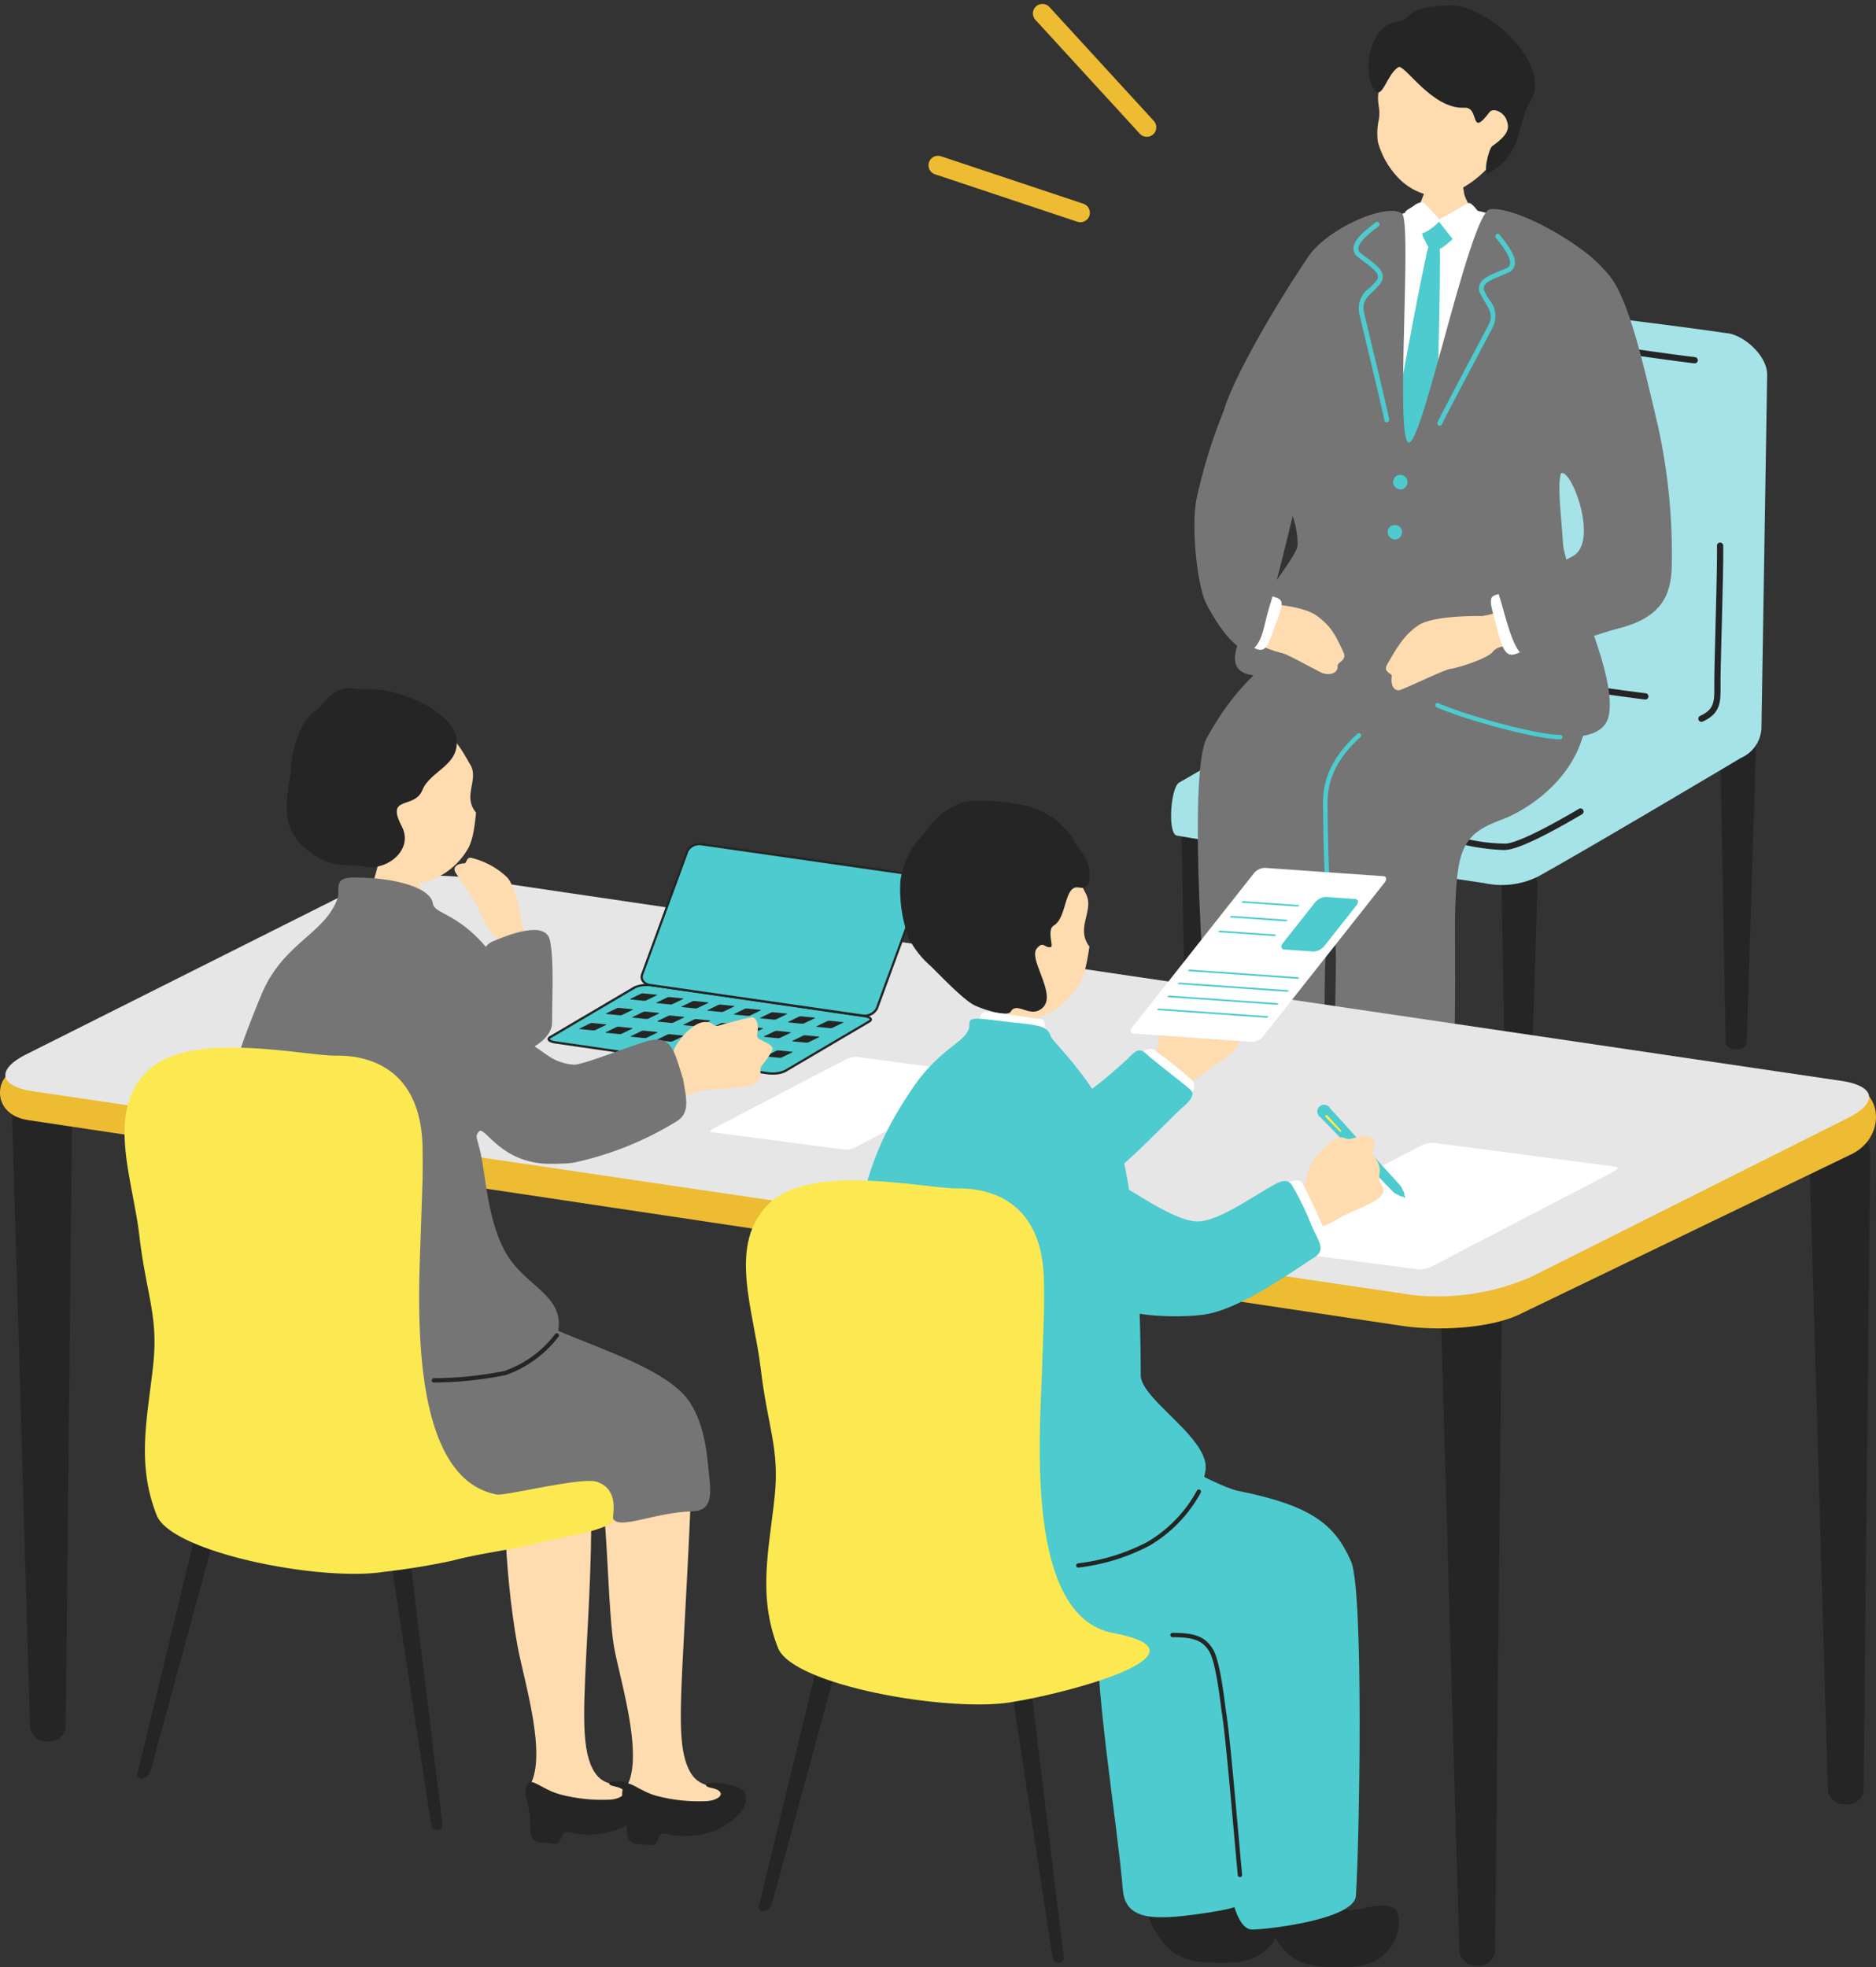 <svg xmlns="http://www.w3.org/2000/svg" width="197.661" height="207.266" viewBox="0 0 197.661 207.266">
  <rect x="0" y="0" width="197.661" height="207.266" fill="#333333" stroke="none"/>
  <g id="グループ_20" data-name="グループ 20" transform="translate(0 -39.406)">
    <g id="グループ_23" data-name="グループ 23">
      <g id="グループ_25" data-name="グループ 25">
        <g id="グループ_24" data-name="グループ 24" transform="translate(-9.89 39.966)">
          <path id="パス_5" data-name="パス 5" d="M224.642,172.437c-.012.379-.511.678-1.114.674s-1.1-.31-1.105-.689l-.571-31.784a1.9,1.9,0,1,1,3.783.025Z" transform="translate(-87.49 -54.653)" fill="#252525"/>
          <path id="パス_6" data-name="パス 6" d="M280.347,183.764c-.012.379-.511.678-1.114.674s-1.1-.31-1.105-.689l-.571-31.784a1.9,1.9,0,1,1,3.783.025Z" transform="translate(-109.458 -59.12)" fill="#252525"/>
          <path id="パス_7" data-name="パス 7" d="M318.382,158.479c-.012.379-.51.678-1.114.674s-1.1-.31-1.1-.689l-.571-31.784a1.9,1.9,0,1,1,3.784.025Z" transform="translate(-124.458 -49.148)" fill="#252525"/>
          <path id="パス_8" data-name="パス 8" d="M278.7,54.8c-7.672-1.12-22.763-2.931-28.969-3.448-1.908-.159-5.085,1.447-5.086,3.362l.043,32.841a4.173,4.173,0,0,1-1.379,1.638L220.94,102.12c-.924.45-1.271,5.431-.259,5.6,8.1,1.38,24.221,3.793,32.367,5a8.626,8.626,0,0,0,5.689-.69c5.416-3,21.377-12.5,21.377-12.5a3.593,3.593,0,0,0,2.155-3.189l.6-37.151c.036-1.914-2.278-4.119-4.173-4.4" transform="translate(-86.786 -20.246)" fill="#a6e3e8"/>
          <path id="パス_9" data-name="パス 9" d="M273.153,144.088a22.57,22.57,0,0,1-4.347-.61c-.849-.169-1.725-.344-2.6-.485a.33.33,0,0,1,.1-.652c.889.144,1.773.319,2.627.49a18.955,18.955,0,0,0,4.5.581c.786-.07,2.759-.763,7.69-3.664a.329.329,0,1,1,.334.567c-4.044,2.38-6.724,3.643-7.966,3.753-.108.01-.222.016-.338.019" transform="translate(-104.872 -55.094)" fill="#252525"/>
          <path id="パス_10" data-name="パス 10" d="M294.517,119.24l-.038,0c-1.394-.163-4.167-.557-6.85-.939-2.058-.293-4.033-.574-5.208-.725a.329.329,0,1,1,.084-.653c1.176.151,3.155.432,5.217.726,2.678.381,5.448.775,6.833.936a.33.33,0,0,1-.039.657" transform="translate(-111.263 -46.107)" fill="#252525"/>
          <path id="パス_11" data-name="パス 11" d="M312.116,112.341a.33.33,0,0,1-.137-.629c1.51-.686,1.5-1.517,1.492-3.171l0-.455c0-.8.055-2.937.117-5.411.091-3.6.2-7.691.162-8.883a.331.331,0,0,1,.321-.339.327.327,0,0,1,.339.32c.034,1.209-.071,5.3-.164,8.918-.063,2.469-.117,4.6-.117,5.394l0,.451c.012,1.691.021,2.913-1.877,3.776a.332.332,0,0,1-.136.03" transform="translate(-122.957 -36.854)" fill="#252525"/>
          <path id="パス_12" data-name="パス 12" d="M303.1,60.783l-.038,0c-1.394-.16-4.169-.549-6.852-.927-2.059-.289-4.034-.566-5.209-.715a.329.329,0,0,1,.083-.653c1.176.148,3.156.426,5.218.716,2.679.376,5.449.765,6.835.924a.33.33,0,0,1-.038.657" transform="translate(-114.645 -23.063)" fill="#252525"/>
          <path id="パス_13" data-name="パス 13" d="M235.23,183.7c-1.92-3.411-.087-4.646.531-8.351.723-4.335-7.853-3.005-7.346-.723.723,3.251,1.243,4.754-.116,7.382-1.517,2.933-7.6,8.444-6.369,9.109,3.221.753,14.566-3.289,13.3-7.418" transform="translate(-87.457 -68.026)" fill="#fff"/>
          <path id="パス_14" data-name="パス 14" d="M232.819,189.123c-1.447,2.008-2.744,2.214-3.53,2.293-.8.08-.087-.263-1.365-1.044-1.445-.884-2.408-.964-3.051-.562-.549.343-2.248,3.307-2.752,3.886-1.178,1.351-5.637,3.592-5.351,5.233.32,1.844,2.76,1.877,4.868,1.676,1.274-.122,3.6-.7,7.936-3.624,1.361-.918.4.7,3.366-.969.876-.492.463-1.578.689-2.917.276-1.631-.312-4.662-.809-3.972" transform="translate(-85.48 -74.543)" fill="#252525"/>
          <path id="パス_15" data-name="パス 15" d="M256.636,184.91c-1.921-3.411-.588-5.311.173-8.988.723-3.492-7.466-4.7-7.466-2.168,0,2.42,1.721,6.836.362,9.465-1.517,2.933-7.6,8.444-6.369,9.109,3.221.753,14.566-3.289,13.3-7.418" transform="translate(-95.898 -67.991)" fill="#fff"/>
          <path id="パス_16" data-name="パス 16" d="M254.1,191.26c-1.447,2.007-2.744,2.214-3.53,2.293-.8.08-.087-.263-1.365-1.044-1.445-.884-2.409-.964-3.051-.562-.549.343-2.248,3.307-2.752,3.886-1.178,1.351-5.637,3.592-5.351,5.233.321,1.844,2.76,1.877,4.867,1.676,1.275-.122,3.6-.7,7.936-3.624,1.362-.918.4.7,3.366-.969.876-.492.463-1.578.689-2.917.276-1.631-.312-4.662-.809-3.972" transform="translate(-93.872 -75.386)" fill="#252525"/>
          <path id="パス_17" data-name="パス 17" d="M234.45,106.427c-3.275,2.931-5.887,4.819-8.792,10.085-2.069,3.749-.214,29.946.562,34.6.65,3.9,2.982,3.083,9.5,3.3,3.943.13,1.228-17.067,3.232-17.2.939-.061-.752,16.29,1.228,17.843,1.807,1.418,9.645.858,10.731.194,1.206-.736.859-17.352.9-19.653.147-7.262.647-8.921,4.914-10.473,2.421-.881,8.413-4.388,8.971-11,.338-4,.451-7.666-2.507-12.148-1.586-2.251-18.532-1.982-22.325-2.241-4.833-.329-5.646,5.992-6.423,6.687" transform="translate(-88.618 -39.329)" fill="#757575"/>
          <path id="パス_18" data-name="パス 18" d="M266.009,26.982c-.18,0-2.531.251-2.756.234-.079.407-1.088,2.933-1.269,3.444a34.558,34.558,0,0,1-3.03,6.058c2.67,2.306,8.3,1.808,9.506-.694.521-1.08-1.986-4.514-2.166-5.494a17.306,17.306,0,0,1-.285-3.547" transform="translate(-102.121 -10.641)" fill="#ffdbb0"/>
          <path id="パス_19" data-name="パス 19" d="M253.623,36.494c2.214-.915.69,1.794,3.985,1.381,1.538-.193,4.187-1.862,5.072-1.689,4.224.827,8.357,5.152,8.375,9.631.235.092-2.131,4.761-.962,11.359-.087.554-.437,17.851.249,20.711s-4.611,1.832-6.354,1.805-14.443-1.732-16.341-1.879a2.846,2.846,0,0,1-2.7-2.4c-.568-3.4-.426-7.036.778-13.7,1.641-8.988,5.266-23.865,7.894-25.218" transform="translate(-96.473 -14.266)" fill="#fff"/>
          <path id="パス_20" data-name="パス 20" d="M267.591,19.341c-2.135,2.293-4.49,3.045-5.625,3.006a6.4,6.4,0,0,1-3.846-1.972A8.784,8.784,0,0,1,256,16.629a6.6,6.6,0,0,1,.081-2.28c.366-1.788-.759-1.865.739-5.4.455-1.074.99-3.438,5.686-3.278,4.129.141,11.99,6.258,5.087,13.672" transform="translate(-100.931 -2.232)" fill="#ffdbb0"/>
          <path id="パス_21" data-name="パス 21" d="M257.53,6.531c-1.168.727-1.675,3.427-2.443,2.427-1.478-1.924-.465-6.717,2.02-7.154,2.557-.449.5-1.6,5.843-1.8,3.9-.147,10.913,6.2,8.521,10.1-1.583,2.582-.685,5.49-4.381,7.555-.69.386-.05-2.564.357-2.824,1.974-1.384,1.744-2.092,1.485-2.807s-1.365-1.314-1.788-.755c-2.107,2.781-.99-.58-2.633-.485-3.447.2-6.39-4.77-6.982-4.259" transform="translate(-100.326)" fill="#252525"/>
          <path id="パス_22" data-name="パス 22" d="M252.294,37.356c.22-.691,3.792-2.294,4.281-1.626a2.472,2.472,0,0,0,2.522.9c1.071-.432,1.869-.806,2.251-.981.724-.332,4.206.97,4.917,1.321.205.087,2.467,3.353,2.622,4.446.067,5.847-1.306,8.323-.408,14.166a16.611,16.611,0,0,0,.088,2.86c.141,1.469,1.159,13.769,1.22,16.363.083,3.572-2.431,3.161-3.968,3.1s-11.517.814-13.188.646-7.172-.881-7.176-1.616c0-.572.246-12,1.443-17.849,1.629-7.893,3.651-14.306,5.4-21.734" transform="translate(-96.798 -14.027)" fill="#fff"/>
          <path id="パス_23" data-name="パス 23" d="M266.3,37.791c-.613-.232-.613-.42-1.365-.134s-1.47.87-1.027,1.651c.428.75.477,1.314,1.277,1.263.658-.042,1.36-.807,1.781-1.138s.182-1.271-.667-1.642" transform="translate(-104.023 -14.794)" fill="#4dcbce"/>
          <path id="パス_24" data-name="パス 24" d="M271.393,35.981c-.336-.332-1.009-1.262-1.232-1.414s-.225-.32-.766.018-1.2.675-1.624.941c-.472.295-1.323.563-1.068.882.42.528,1.15,1.457,1.43,1.817.173.223,1.335-.4,2.112-.859s1.557-.566,1.149-1.385" transform="translate(-105.159 -13.562)" fill="#fff"/>
          <path id="パス_25" data-name="パス 25" d="M261.764,34.588c.238-.206.842-.468,1.059-.208s1.047,1.057,1.3,1.385c.241.309.406.388.2.6-.561.568-1.664,1.346-1.888,1.11-.381-.4-.88-.864-1.148-1.219s-.486-.59-.488-.9c0-.256.559-.445.966-.769" transform="translate(-102.849 -13.516)" fill="#fff"/>
          <path id="パス_26" data-name="パス 26" d="M263.222,41.171c.187,2.3-.4,22.254-.425,23.8s-3.017,6.3-3.694,6.919S257.939,68.14,257.768,66c-.2-2.5,3.816-22.867,4.178-24.193s1.168-1.487,1.275-.635" transform="translate(-101.651 -16.028)" fill="#4dcbce"/>
          <path id="パス_27" data-name="パス 27" d="M237.013,70.86c0-7.758-9.176-10.263-7.584-14.79,1.119-3.182,4.7-9.647,8.7-15.595,2.057-3.052,8.319-5.714,9.879-4.564,1.093.806-.75,23.966.723,24.131s6.489-24.352,8.576-24.586c2.527-.282,8.814,3.119,11.552,5.873,5.51,5.546-.188,19.572-3.211,20.8-1.6.648-.979,3.742-.669,8.552.2,3.125,5.732,13.447,4.827,18.1-.842,4.334-10.949,1.47-15.991-.294a41.1,41.1,0,0,0-10-1.9c-1.848.015-7.882-1.429-11.723-2.069-5.689-.948,4.913-11.811,4.913-13.662" transform="translate(-90.405 -13.977)" fill="#757575"/>
          <path id="パス_28" data-name="パス 28" d="M266.65,59.96a.257.257,0,0,0,.216-.151c.247-.558,2.284-4.409,3.773-7.221.76-1.435,1.386-2.618,1.579-3a2.615,2.615,0,0,0-.38-2.917,9.154,9.154,0,0,1-.461-.819.718.718,0,0,1-.067-.583c.175-.455.98-.784,1.833-1.133.227-.093.459-.188.688-.288a1.121,1.121,0,0,0,.689-.753c.234-.916-.712-2.145-1.337-2.957-.089-.115-.168-.219-.23-.3a.255.255,0,0,0-.412.3c.065.088.147.194.239.314.5.644,1.42,1.844,1.247,2.52a.628.628,0,0,1-.4.412c-.225.1-.452.192-.676.282-1,.409-1.862.761-2.116,1.422a1.213,1.213,0,0,0,.084.987,9.591,9.591,0,0,0,.486.864c.505.827.87,1.426.361,2.418-.194.378-.818,1.558-1.576,2.991-1.491,2.818-3.533,6.678-3.788,7.252a.255.255,0,0,0,.25.358" transform="translate(-105.049 -15.67)" fill="#4dcbce"/>
          <path id="パス_29" data-name="パス 29" d="M255.225,58.779a.255.255,0,0,1-.172-.2c-.1-.6-1.116-4.838-1.857-7.933-.379-1.579-.691-2.88-.784-3.295a2.615,2.615,0,0,1,1.093-2.731,8.914,8.914,0,0,0,.65-.678.718.718,0,0,0,.21-.548c-.056-.485-.755-1-1.493-1.553-.2-.147-.4-.3-.595-.45a1.12,1.12,0,0,1-.48-.9c0-.947,1.223-1.9,2.031-2.532.114-.09.216-.169.3-.237a.255.255,0,0,1,.325.394c-.085.07-.191.152-.309.245-.641.5-1.833,1.433-1.834,2.131a.628.628,0,0,0,.283.5c.194.151.391.3.585.442.866.644,1.614,1.2,1.7,1.9a1.213,1.213,0,0,1-.326.934,9.633,9.633,0,0,1-.686.716c-.7.676-1.2,1.164-.951,2.253.093.414.405,1.712.782,3.289.743,3.1,1.761,7.348,1.865,7.967a.254.254,0,0,1-.331.284" transform="translate(-99.3 -14.854)" fill="#4dcbce"/>
          <path id="パス_30" data-name="パス 30" d="M267.587,105.781c-.973-.021-5.238.01-6.653.934s-2.177,2.068-3.376,4.2c-.455.807.561.863.5,1.221-.161,1.016.306,1.665.968,1.406,1.2-.471,4.573-2.091,5.158-2.181,1.03-.158,3.99-1.12,4.536-1.83.48-.624,1.464-.6,2.966-.8,3.709-1.013,1.606-4.1-1.641-3.594a13.725,13.725,0,0,1-2.462.643" transform="translate(-101.525 -41.44)" fill="#ffdbb0"/>
          <path id="パス_31" data-name="パス 31" d="M275.94,104.446c.786,2.921,1.041,4.588,2.255,4.233s1.3-.8,1.131-1.584c-.259-1.2-1.46-5.1-2.295-4.881-1.261.323-1.649.162-1.091,2.232" transform="translate(-108.723 -40.307)" fill="#fff"/>
          <path id="パス_32" data-name="パス 32" d="M295.3,77.259a62.727,62.727,0,0,0-1.449-15.08c-1.638-6.9-3.346-14.787-5.861-16.55-4.509-3.161-5.948,22.152-4.31,21.549,1.079-.4,3.941,7.159,1.242,8.716-3.419,1.972-8.307,2.774-7.793,4.224.443,1.248,1.183,4.811,2.175,5.921.951,1.063,6.417-1.472,10.508-2.536,4.628-1.2,5.357-3.717,5.488-6.244" transform="translate(-109.276 -17.887)" fill="#757575"/>
          <path id="パス_33" data-name="パス 33" d="M236.032,104.136c.939.062,3.8.325,5.086,1.336s1.719,1.638,2.694,3.793c.369.817-.65,1.008-.625,1.358.069.993-1.13,1.038-1.745.733-1.12-.557-3.5-1.89-4.051-2.026-.979-.24-2.681-.778-3.146-1.509-.41-.643,1.56-3.7,1.788-3.685" transform="translate(-92.355 -41.067)" fill="#ffdbb0"/>
          <path id="パス_34" data-name="パス 34" d="M236.593,104.957c-1.039,2.84-1.163,3.76-2.341,3.3s-.883-1.134-.646-1.9c.362-1.169,1.283-4.009,2.1-3.723,1.228.432,1.628.306.892,2.319" transform="translate(-92.04 -40.469)" fill="#fff"/>
          <path id="パス_35" data-name="パス 35" d="M224.307,77.069a55.98,55.98,0,0,1,3.275-10.344c1.379-3.448,3.184-4.179,6.12-3.275,2.241.69,2.327,4.4,1.983,9.74-.074,1.148-3.085,13.276-3.558,14.741-.752,2.326-.7,3.722-1.786,4.74-1.041.976-3.362-1.551-5-4.827-.872-1.744-1.552-7.5-1.034-10.774" transform="translate(-88.388 -24.883)" fill="#757575"/>
          <path id="パス_36" data-name="パス 36" d="M260.182,82.214a.839.839,0,0,1-.506.973.8.8,0,0,1-.932-.467.76.76,0,0,1,.331-.951.783.783,0,0,1,1.108.445" transform="translate(-102.017 -32.208)" fill="#4dcbce"/>
          <path id="パス_37" data-name="パス 37" d="M259.242,90.926a.84.84,0,0,1-.506.973.8.8,0,0,1-.932-.466.761.761,0,0,1,.33-.952.783.783,0,0,1,1.108.445" transform="translate(-101.646 -35.644)" fill="#4dcbce"/>
          <path id="パス_38" data-name="パス 38" d="M247.005,143.9a.234.234,0,0,1-.234-.221c-.17-2.972-.259-7.2-.259-8.633,0-.118,0-.248-.007-.392-.043-1.6-.123-4.592,3.619-7.971a.234.234,0,1,1,.314.348c-3.581,3.235-3.5,6.082-3.464,7.611,0,.148.007.282.007.4,0,1.429.088,5.643.258,8.606a.234.234,0,0,1-.22.247h-.013" transform="translate(-97.208 -49.938)" fill="#4dcbce"/>
          <path id="パス_39" data-name="パス 39" d="M279.185,125.191c-2.485,0-10-2.047-13.024-3.382a.234.234,0,1,1,.189-.429c2.991,1.32,10.4,3.342,12.835,3.342a.234.234,0,1,1,0,.469" transform="translate(-104.909 -47.859)" fill="#4dcbce"/>
        </g>
        <path id="パス_40" data-name="パス 40" d="M252.628,358.362a1.726,1.726,0,0,0,1.891,1.421,1.709,1.709,0,0,0,1.865-1.439l.7-66.7c.025-2.366-1.427-4.328-3.243-4.32s-3.231,1.985-3.162,4.35Z" transform="translate(-98.859 -113.311)" fill="#252525"/>
        <path id="パス_41" data-name="パス 41" d="M316.734,330.334a1.726,1.726,0,0,0,1.891,1.421,1.708,1.708,0,0,0,1.865-1.439l.7-66.7c.025-2.366-1.427-4.328-3.243-4.32s-3.231,1.985-3.162,4.35Z" transform="translate(-124.14 -102.258)" fill="#252525"/>
        <path id="パス_42" data-name="パス 42" d="M3.952,319.369a1.726,1.726,0,0,0,1.891,1.421,1.709,1.709,0,0,0,1.866-1.439l.7-66.7c.025-2.366-1.427-4.328-3.243-4.32s-3.231,1.985-3.162,4.35Z" transform="translate(-0.79 -97.934)" fill="#252525"/>
        <path id="パス_43" data-name="パス 43" d="M1.148,238.7c-1.674.877-1.868,4.452,1.826,5.01l144.706,21.669c3.694.558,9.521.343,12.781-1.378L195,247.34c3.785-1.753,3.7-7.3-1.351-7.719L49.005,218.988A24.058,24.058,0,0,0,36.36,221.1Z" transform="translate(0 -86.298)" fill="#edbc32"/>
        <path id="パス_44" data-name="パス 44" d="M3.14,236.2c-3.212,1.611-2.878,3.366.74,3.9l145.451,21.476a24.555,24.555,0,0,0,12.418-1.957l33.346-16.725c3.211-1.61,2.879-3.366-.739-3.9L48.9,217.518a24.545,24.545,0,0,0-12.417,1.957Z" transform="translate(-0.368 -85.72)" fill="#e6e6e6"/>
        <path id="パス_45" data-name="パス 45" d="M123.973,256.415c-.382.2-.5.388-.257.42l14.083,1.856a2.462,2.462,0,0,0,1.133-.3l13.833-7.206c.382-.2.5-.388.257-.42L138.939,248.9a2.465,2.465,0,0,0-1.133.3Z" transform="translate(-48.739 -98.156)" fill="#fff"/>
        <path id="パス_46" data-name="パス 46" d="M73.513,363.853a.542.542,0,0,1-.507.614.638.638,0,0,1-.664-.534l-4.086-26.741c-.145-.948.193-1.77.759-1.808s1.122.721,1.237,1.672Z" transform="translate(-26.904 -132.263)" fill="#252525"/>
        <path id="パス_47" data-name="パス 47" d="M25.29,351.96a1.165,1.165,0,0,1-.856.775.414.414,0,0,1-.519-.538l7.385-30.55c.262-1.084,1.019-2.079,1.684-2.194s.956.7.661,1.789Z" transform="translate(-9.424 -125.977)" fill="#252525"/>
        <path id="パス_48" data-name="パス 48" d="M129.237,240.25c.357-.21.116-.459-.535-.554l-22.35-3.244a3.4,3.4,0,0,0-1.831.211l-8.9,5.244c-.357.21-.116.459.535.554L118.5,245.7a3.4,3.4,0,0,0,1.831-.21Z" transform="translate(-37.643 -93.233)" fill="#4dcbce"/>
        <path id="パス_49" data-name="パス 49" d="M118.407,245.745,96.057,242.5c-.274-.039-.741-.147-.8-.418-.018-.092.005-.228.219-.354l8.9-5.244a3.529,3.529,0,0,1,1.909-.225l22.35,3.244c.274.039.742.147.8.418.018.092-.005.227-.218.353l-8.9,5.244a2.9,2.9,0,0,1-1.249.261,3.974,3.974,0,0,1-.659-.036m-13.9-9.056-8.9,5.244c-.094.055-.109.094-.108.1.01.048.168.168.6.231l22.35,3.244a3.316,3.316,0,0,0,1.755-.2l8.9-5.244c.094-.055.11-.094.107-.1-.01-.048-.169-.168-.6-.231l-22.35-3.244a3.74,3.74,0,0,0-.623-.033,2.662,2.662,0,0,0-1.133.229" transform="translate(-37.565 -93.157)" fill="#252525"/>
        <path id="パス_50" data-name="パス 50" d="M111.678,225.632c-.19.518.187,1.019.839,1.113l22.374,3.215a1.436,1.436,0,0,0,1.53-.772l4.745-12.945c.19-.518-.187-1.019-.838-1.113l-22.374-3.215a1.435,1.435,0,0,0-1.53.772Z" transform="translate(-44.022 -83.565)" fill="#4dcbce"/>
        <path id="パス_51" data-name="パス 51" d="M134.8,230l-22.373-3.215a1.182,1.182,0,0,1-.868-.524.855.855,0,0,1-.065-.746l4.745-12.945a1.555,1.555,0,0,1,1.657-.848l22.374,3.215a1.18,1.18,0,0,1,.867.524.853.853,0,0,1,.065.746l-4.745,12.944a1.51,1.51,0,0,1-1.386.864A1.641,1.641,0,0,1,134.8,230m-18.34-17.348L111.711,225.6a.614.614,0,0,0,.047.543.947.947,0,0,0,.7.412l22.374,3.215a1.337,1.337,0,0,0,1.4-.7l4.745-12.944a.617.617,0,0,0-.047-.544.95.95,0,0,0-.7-.412l-22.374-3.214a1.382,1.382,0,0,0-.229-.013,1.285,1.285,0,0,0-1.173.71" transform="translate(-43.945 -83.489)" fill="#252525"/>
        <path id="パス_52" data-name="パス 52" d="M142.072,243.2c-.066.032-.061.064.013.071l1.4.139a.568.568,0,0,0,.253-.045l1.085-.524c.066-.032.061-.064-.013-.071l-1.4-.139a.558.558,0,0,0-.253.045Z" transform="translate(-56.01 -95.685)" fill="#252525"/>
        <path id="パス_53" data-name="パス 53" d="M114.234,239.077c-.066.032-.061.064.013.071l1.4.139a.569.569,0,0,0,.253-.045l1.085-.524c.066-.032.061-.064-.013-.071l-1.4-.139a.55.55,0,0,0-.253.045Z" transform="translate(-45.031 -94.058)" fill="#252525"/>
        <path id="パス_54" data-name="パス 54" d="M118.589,239.765c-.066.032-.061.064.013.071l1.4.139a.569.569,0,0,0,.253-.045l1.085-.524c.066-.031.061-.064-.013-.071l-1.4-.139a.558.558,0,0,0-.253.045Z" transform="translate(-46.749 -94.329)" fill="#252525"/>
        <path id="パス_55" data-name="パス 55" d="M123.109,240.384c-.066.032-.061.064.013.071l1.4.139a.567.567,0,0,0,.253-.045l1.085-.524c.066-.031.061-.064-.013-.071l-1.4-.139a.56.56,0,0,0-.253.045Z" transform="translate(-48.531 -94.573)" fill="#252525"/>
        <path id="パス_56" data-name="パス 56" d="M127.729,241.066c-.066.032-.061.064.013.071l1.4.139a.569.569,0,0,0,.253-.045l1.085-.524c.066-.032.061-.064-.013-.071l-1.4-.139a.558.558,0,0,0-.253.045Z" transform="translate(-50.354 -94.843)" fill="#252525"/>
        <path id="パス_57" data-name="パス 57" d="M132.282,241.717c-.066.032-.061.064.013.071l1.4.139a.568.568,0,0,0,.253-.045l1.085-.524c.066-.032.061-.064-.013-.071l-1.4-.139a.55.55,0,0,0-.253.045Z" transform="translate(-52.149 -95.099)" fill="#252525"/>
        <path id="パス_58" data-name="パス 58" d="M137.135,242.426c-.066.032-.061.064.013.071l1.4.139a.569.569,0,0,0,.253-.045l1.085-.524c.066-.031.061-.064-.013-.071l-1.4-.139a.558.558,0,0,0-.253.045Z" transform="translate(-54.063 -95.379)" fill="#252525"/>
        <path id="パス_59" data-name="パス 59" d="M109.664,238.434c-.066.032-.061.064.013.071l1.4.14a.568.568,0,0,0,.253-.045l1.085-.524c.066-.032.061-.064-.013-.072l-1.4-.138a.549.549,0,0,0-.253.044Z" transform="translate(-43.229 -93.805)" fill="#252525"/>
        <path id="パス_60" data-name="パス 60" d="M137.878,245.725c-.066.032-.061.064.013.071l1.4.139a.568.568,0,0,0,.253-.045l1.085-.524c.066-.031.061-.064-.013-.071l-1.4-.139a.558.558,0,0,0-.253.045Z" transform="translate(-54.355 -96.68)" fill="#252525"/>
        <path id="パス_61" data-name="パス 61" d="M110.039,241.6c-.066.032-.061.064.013.071l1.4.139a.568.568,0,0,0,.253-.045l1.085-.524c.066-.032.061-.064-.013-.071l-1.4-.139a.558.558,0,0,0-.253.045Z" transform="translate(-43.377 -95.053)" fill="#252525"/>
        <path id="パス_62" data-name="パス 62" d="M114.395,242.289c-.066.032-.061.064.013.071l1.4.139a.568.568,0,0,0,.253-.045l1.085-.525c.066-.031.061-.064-.013-.071l-1.4-.139a.56.56,0,0,0-.253.045Z" transform="translate(-45.095 -95.325)" fill="#252525"/>
        <path id="パス_63" data-name="パス 63" d="M118.914,242.907c-.066.032-.061.064.013.071l1.4.139a.568.568,0,0,0,.253-.045l1.085-.524c.066-.032.061-.064-.013-.071l-1.4-.139a.557.557,0,0,0-.253.045Z" transform="translate(-46.877 -95.568)" fill="#252525"/>
        <path id="パス_64" data-name="パス 64" d="M123.535,243.589c-.066.032-.061.064.013.071l1.4.139a.567.567,0,0,0,.253-.045l1.085-.524c.066-.032.061-.064-.013-.071l-1.4-.139a.558.558,0,0,0-.253.045Z" transform="translate(-48.699 -95.838)" fill="#252525"/>
        <path id="パス_65" data-name="パス 65" d="M128.088,244.24c-.066.032-.061.064.013.071l1.4.139a.568.568,0,0,0,.253-.045l1.085-.524c.066-.032.061-.064-.013-.071l-1.4-.139a.558.558,0,0,0-.253.045Z" transform="translate(-50.495 -96.094)" fill="#252525"/>
        <path id="パス_66" data-name="パス 66" d="M132.941,244.95c-.066.032-.061.064.013.071l1.4.139a.568.568,0,0,0,.253-.045l1.085-.524c.066-.032.061-.064-.013-.071l-1.4-.139a.56.56,0,0,0-.253.045Z" transform="translate(-52.409 -96.374)" fill="#252525"/>
        <path id="パス_67" data-name="パス 67" d="M105.47,240.958c-.066.032-.061.064.013.071l1.4.139a.568.568,0,0,0,.253-.045l1.085-.524c.066-.031.061-.064-.013-.071l-1.4-.139a.558.558,0,0,0-.253.045Z" transform="translate(-41.575 -94.8)" fill="#252525"/>
        <path id="パス_68" data-name="パス 68" d="M133.239,248.355c-.066.032-.061.064.013.071l1.4.139a.568.568,0,0,0,.253-.045l1.085-.524c.066-.032.061-.064-.013-.071l-1.4-.139a.558.558,0,0,0-.253.045Z" transform="translate(-52.526 -97.717)" fill="#252525"/>
        <path id="パス_69" data-name="パス 69" d="M105.4,244.23c-.066.032-.061.064.013.071l1.4.139a.568.568,0,0,0,.253-.045l1.085-.524c.066-.031.061-.064-.013-.071l-1.4-.139a.557.557,0,0,0-.253.045Z" transform="translate(-41.548 -96.09)" fill="#252525"/>
        <path id="パス_70" data-name="パス 70" d="M109.756,244.919c-.066.032-.061.064.013.071l1.4.139a.569.569,0,0,0,.253-.045l1.085-.524c.066-.032.061-.064-.013-.071l-1.4-.139a.558.558,0,0,0-.253.045Z" transform="translate(-43.266 -96.362)" fill="#252525"/>
        <path id="パス_71" data-name="パス 71" d="M114.275,245.537c-.066.032-.061.064.013.071l1.4.139a.567.567,0,0,0,.253-.045l1.085-.524c.066-.031.061-.064-.013-.071l-1.4-.139a.558.558,0,0,0-.253.045Z" transform="translate(-45.048 -96.605)" fill="#252525"/>
        <path id="パス_72" data-name="パス 72" d="M118.9,246.219c-.066.032-.061.065.013.071l1.4.14a.567.567,0,0,0,.253-.045l1.085-.524c.066-.031.061-.064-.013-.071l-1.4-.139a.557.557,0,0,0-.253.044Z" transform="translate(-46.87 -96.875)" fill="#252525"/>
        <path id="パス_73" data-name="パス 73" d="M123.449,246.87c-.066.032-.061.064.013.071l1.4.139a.569.569,0,0,0,.253-.045l1.085-.524c.066-.032.061-.064-.013-.071l-1.4-.139a.55.55,0,0,0-.253.045Z" transform="translate(-48.666 -97.131)" fill="#252525"/>
        <path id="パス_74" data-name="パス 74" d="M128.3,247.58c-.066.032-.061.064.013.071l1.4.139a.567.567,0,0,0,.253-.045l1.085-.524c.066-.032.061-.064-.013-.071l-1.4-.139a.558.558,0,0,0-.253.045Z" transform="translate(-50.579 -97.411)" fill="#252525"/>
        <path id="パス_75" data-name="パス 75" d="M100.831,243.588c-.066.032-.061.064.013.071l1.4.139a.568.568,0,0,0,.253-.045l1.085-.524c.066-.032.061-.064-.013-.071l-1.4-.139a.558.558,0,0,0-.253.045Z" transform="translate(-39.746 -95.837)" fill="#252525"/>
        <path id="パス_76" data-name="パス 76" d="M215.361,274.093c-.521.271-.679.529-.351.572l19.21,2.532a3.355,3.355,0,0,0,1.545-.415l18.868-9.829c.521-.272.679-.529.351-.573l-19.21-2.532a3.354,3.354,0,0,0-1.545.415Z" transform="translate(-84.725 -104.049)" fill="#fff"/>
        <path id="パス_77" data-name="パス 77" d="M90.452,352.685c1.8-3.2-.65-11.018-1.3-14.481-1.57-8.406-1.593-18.784-1.257-20.079,0,0,9-1.507,8.921.388-.041,1.037.342,5.257-.244,16.482-.492,9.426-.8,13.542.472,16.008,1.422,2.752,4.137.776,4.719,3.038.2.758-.67,1.805-2.521,2.2-3.9.827-9.6-.928-8.792-3.556" transform="translate(-34.595 -125.232)" fill="#ffdbb0"/>
        <path id="パス_78" data-name="パス 78" d="M91.644,375.217c.374-.752,1.644.661,3.568,1.126a17.365,17.365,0,0,0,5.107.517c.973-.053,1.611-.5,1.487-.841-.237-.646-1.615-.465-1.552-.9s3.741-.057,4.094.862c.323.841.13,2.155-2.392,3.642a8.85,8.85,0,0,1-4.224.927c-1.539-.077-2.2-.632-2.456.13-.418,1.261-.647.711-2.069.711-1.1,0-1.323-.744-1.293-1.874.059-2.251-.89-3.051-.271-4.294" transform="translate(-36.058 -147.857)" fill="#252525"/>
        <path id="パス_79" data-name="パス 79" d="M102.991,348.813c1.8-3.2-.65-11.018-1.3-14.481-.853-4.567-.663-17.778-2.042-17.951-5.829-.729-5.947-2.327-5.947-6.12,0-3.608,2.048-2.923,4.482-2.758a25.605,25.605,0,0,1,6.9,1.724c1.638,1.034,4.827,2.931,4.73,6.637-.125,4.766-.44,10.321-.7,15.26-.492,9.426-.8,13.542.472,16.008,1.422,2.752,4.137.776,4.719,3.039.2.758-.671,1.805-2.521,2.2-3.9.827-9.6-.928-8.792-3.556" transform="translate(-36.953 -121.204)" fill="#ffdbb0"/>
        <path id="パス_80" data-name="パス 80" d="M67.335,213.91c-.23,0-3.242.216-3.529.188a21.064,21.064,0,0,1-.775,2.856c-.286.593-2.367,3.987-2.654,4.284,3.328,2.856,7.976,2.478,10.214-.108-.6-.3-2.439-3.5-2.7-4.674-.19-.859-.56-2.222-.56-2.546" transform="translate(-23.811 -84.358)" fill="#ffdbb0"/>
        <path id="パス_81" data-name="パス 81" d="M61.078,201.125c-1.171-4.246-.871-9.693,4.338-10.794s7.137,3.359,7.913,4.627c.952,1.555-.854,3.317.61,5.045-.293,3.2-.777,3.705-1.211,4.372a7.7,7.7,0,0,1-3.985,2.912c-1.35.323-3.293-.531-4.376-1.3a9.17,9.17,0,0,1-2.238-2.249,1.87,1.87,0,0,1-1.2-.59,2.813,2.813,0,0,1-.627-1.516.578.578,0,0,1,.774-.509" transform="translate(-23.781 -74.991)" fill="#ffdbb0"/>
        <path id="パス_82" data-name="パス 82" d="M64.17,195.5c.832-2.087,4.163-2.628,3.542-5.666-.528-2.584-6.1-5.334-10.08-4.921-3-.741-3.5,1.429-4.837,2.313s-2.33,3.577-2.456,5.832-1.454,5.618.959,8.064c2.969,3.009,4.944,2.04,6.681,2.432,2.386.538,5.316-1.728,4.02-4.216-1.751-3.36,1.339-1.751,2.171-3.838m-12.107.388-.227.012c.074-.037.149-.072.222-.111Z" transform="translate(-19.663 -72.862)" fill="#252525"/>
        <path id="パス_83" data-name="パス 83" d="M42.758,284.878c-.727.892-4.611,11.005-1.18,17.152,4.355,7.8,14.734,7.189,21.487,7.6,4.965.3,9.353-1.273,13.755-1.791,3.228-.38,3.017,2.71,3.621,3.745.7,1.2,4.276-.656,8.361-.776,2.168-.064,1.982-1.9,1.724-4.138-.171-1.478-.329-4.786-1.982-7.326-3.535-5.43-18.967-7.481-21.572-12.72-1.711-3.442-24.214-1.742-24.214-1.742" transform="translate(-15.847 -112.18)" fill="#757575"/>
        <path id="パス_84" data-name="パス 84" d="M108.454,375.475c.374-.751,1.644.662,3.568,1.126a17.342,17.342,0,0,0,5.107.517c.974-.053,1.612-.5,1.487-.84-.237-.647-1.615-.465-1.552-.905s3.741-.057,4.094.862c.323.841.13,2.155-2.392,3.642a8.843,8.843,0,0,1-4.224.927c-1.539-.077-2.2-.632-2.456.13-.418,1.261-.647.711-2.069.711-1.1,0-1.323-.744-1.293-1.874.059-2.251-.89-3.051-.271-4.294" transform="translate(-42.688 -147.959)" fill="#252525"/>
        <path id="パス_85" data-name="パス 85" d="M86.214,221.326c-.111-.747-.692-4.008-1.585-4.97a8.169,8.169,0,0,0-3.656-2.036c-.678-.242-.587.543-.868.546-.8.01-1.234.452-.95.925.518.86,2.2,3.227,2.344,3.663.256.767,1.379,2.908,1.994,3.232.541.286.652,1.043,1,2.166,1.261,2.707,3.347.694,2.537-1.726a10.617,10.617,0,0,1-.815-1.8" transform="translate(-31.181 -84.501)" fill="#ffdbb0"/>
        <path id="パス_86" data-name="パス 86" d="M84.672,239.39c-.37-2.042-.577-5.1-.775-5.919-.455-1.886-.6-4.756.929-5.407s5.645-2.343,6.085-.115.216,5.844.221,8.629S85,241.2,84.672,239.39" transform="translate(-32.963 -89.455)" fill="#757575"/>
        <path id="パス_87" data-name="パス 87" d="M75.908,237.442a6.89,6.89,0,0,1-4.4-2.263c-2.1-1.941-1.857-5.981-3.375-8.242-3.759-5.6-6.84-5.2-7.034-6.5-.265-1.77-4.4-2.715-7.951-2.715-2.78-.13-1.681,1.163-2.134,2.327-1.432,3.682-5.748,4.6-7.994,10.042-2.909,7.047-5.333,14-2.413,16.55,1.36,1.189,2.052.544,1.768,3.727s-2.054,18.9-1.251,19.847c2.429,2.854,15.066.772,22.626.259,7.629-.517,10.288-2.474,10.6-5.3.388-3.491-3.62-4.525-5.542-7.892-1.549-2.712-1.974-6.212-2.381-8.915-.505-3.357-1.024-3.2-.481-3.88.675-.847,2.65,4.525,9.762,3.167,2.261-.431,3.491-10.02.194-10.214" transform="translate(-15.495 -85.859)" fill="#757575"/>
        <path id="パス_88" data-name="パス 88" d="M118.389,249.832a8.532,8.532,0,0,0-3.155,1.517c-.754-.984-1.091-1.44-1.819-2.442a3.98,3.98,0,0,0,1.52-1.346,5.066,5.066,0,0,0,.752-1.929c.1-.69,1.9-3.141,3.362-3.112.974.02.721.588,1.483.36s2.381-.652,3.236-.841.893,1.177.744,1.733.448.611,1.206,1.067.322.8-.179,1.561-.735.683-.687,1.455-.174.877-.791,1.234-2.531.382-4.164.527a10.908,10.908,0,0,0-1.508.215" transform="translate(-44.727 -95.444)" fill="#ffdbb0"/>
        <path id="パス_89" data-name="パス 89" d="M105.779,250.052c-.956-2.869-1.125-4.874-4.124-3.882-2.783.921-6.487,2.392-7.435,2.392-2.456,0-4.121-2.633-4.938-2.027a9.939,9.939,0,0,0-3.014,4.548c-.235.588-1.552,4.2,1.034,6.529.954.859,4.734,1.695,7.111,1.228a34.473,34.473,0,0,0,10.6-4.267c1.5-.871,1.158-2.261.762-4.522" transform="translate(-33.807 -96.979)" fill="#757575"/>
        <path id="パス_90" data-name="パス 90" d="M75.338,302.18a.227.227,0,1,1,0-.454,39.507,39.507,0,0,0,7.432-.766,11.509,11.509,0,0,0,5.325-3.866.227.227,0,0,1,.388.236,12.057,12.057,0,0,1-5.579,4.064,40.018,40.018,0,0,1-7.566.786" transform="translate(-29.621 -117.119)" fill="#252525"/>
        <path id="パス_91" data-name="パス 91" d="M181.611,386.946a.542.542,0,0,1-.507.614.639.639,0,0,1-.664-.534l-4.085-26.741c-.145-.948.193-1.77.759-1.808s1.121.721,1.237,1.672Z" transform="translate(-69.534 -141.369)" fill="#252525"/>
        <path id="パス_92" data-name="パス 92" d="M133.389,375.053a1.166,1.166,0,0,1-.856.775.414.414,0,0,1-.518-.538l7.385-30.55c.262-1.084,1.019-2.079,1.684-2.194s.957.7.661,1.789Z" transform="translate(-52.054 -135.083)" fill="#252525"/>
        <path id="パス_93" data-name="パス 93" d="M188.508,253.067c2.178-2.037,7.983-5.625,8.895-6.187s3.261-2.275,4.763-3.376c.611-.448,1.024-1.536,1.773-3.721.331-.966-1.192-.213-1.315-1.406-.207-2.008-1.235-1.1-1.662-1.546-.738-.762-.926-1-1.748.168a12.281,12.281,0,0,0-1.454,2.6c-.243.6-.81,1.422-1.113.269s-.538-1.767-1.3-2.108-1.182.137-.662,1.489c.265,1.7-.491,3.857-.572,4.84s-8.633,5.121-10.174,6.525,2.395,4.487,4.573,2.45" transform="translate(-72.399 -93.146)" fill="#ffdbb0"/>
        <path id="パス_94" data-name="パス 94" d="M207.6,393.592c1.314.974,4.161-.683,5.689.558.757.615.688,5.846-4.9,6.063-4.715.183-6.328-.612-7.9-3.274a4.6,4.6,0,0,1-.422-4.709c1.982-2.866,5.347-1.653,7.533,1.361" transform="translate(-78.713 -154.039)" fill="#252525"/>
        <path id="パス_95" data-name="パス 95" d="M202.731,340.024c2.119,1.812,3.205,19.1,3.737,25.806s2.232,7.606-3.521,8.5-9.031,1.046-9.316-2.367c-.572-6.878-2.873-20.752-2.6-26.435s7.271-9.286,11.7-5.5" transform="translate(-75.328 -133.478)" fill="#4dcbce"/>
        <path id="パス_96" data-name="パス 96" d="M228.089,394.765c1.314.974,4.27-1.007,5.8.235.757.615.688,5.845-4.9,6.063-4.714.184-6.327-.612-7.9-3.274a4.6,4.6,0,0,1-.422-4.709c1.982-2.866,5.236-1.329,7.423,1.685" transform="translate(-86.838 -154.416)" fill="#252525"/>
        <path id="パス_97" data-name="パス 97" d="M150.856,307.97c-.727.892-4.611,11.005-1.18,17.152,4.355,7.8,14.735,7.189,21.487,7.6,4.965.3,9.353-1.273,13.755-1.791,3.228-.38,1.872,2.6,2.2,8.953.071,1.383-.747,24.212,3.337,24.092,2.169-.064,10.722-1.154,10.884-3.55.372-5.471.848-32.182-.517-35.254-1.724-3.878-4.137-5.861-11.895-7.413-2.484-.5-13.015-6.354-13.855-8.043-1.711-3.442-24.214-1.742-24.214-1.742" transform="translate(-58.476 -121.286)" fill="#4dcbce"/>
        <path id="パス_98" data-name="パス 98" d="M172.181,239.79c.2.009,3.843.968,4.093.955a24.682,24.682,0,0,0,1.036,2.45c.227.524,1.437,3.594,1.675,3.861-2.988,2.353-7,1.857-8.846-.465.532-.235,1.345-2.822,1.611-3.827a25.475,25.475,0,0,0,.431-2.974" transform="translate(-67.097 -94.564)" fill="#ffdbb0"/>
        <path id="パス_99" data-name="パス 99" d="M165.465,222.912c-1.048-4.741-.409-10.72,5.388-11.636s7.666,4.1,8.449,5.542c.959,1.766-1.128,3.6.385,5.588-.5,3.5-1.065,4.035-1.581,4.745a8.486,8.486,0,0,1-4.551,2.979c-1.5.28-3.6-.771-4.744-1.678a10.117,10.117,0,0,1-2.337-2.6,2.058,2.058,0,0,1-1.285-.718,3.107,3.107,0,0,1-.6-1.7.637.637,0,0,1,.881-.516" transform="translate(-64.903 -83.275)" fill="#ffdbb0"/>
        <path id="パス_100" data-name="パス 100" d="M162.968,204.593a7.911,7.911,0,0,0-3.843,3.216,8.675,8.675,0,0,0-2.506,4.97,15.02,15.02,0,0,0,.873,6.039,9.855,9.855,0,0,0,2.111,2.764c.627.528,3.537,3.709,4.843,4.324,1.16.546,3.488,1.209,3.8.661.663-1.159,2.151.871,3.43-.484,1.363-1.443-1.586-5.058-.692-6.162.71-.877.851.016,1.5-.167.277-.078-.449-1.819.293-2.256,1.42-.835,1.069-4.293,2.631-4.009.919.167,1.217-.286,1.128-1.546-.125-1.755-.919-1.963-1.746-3.6a8.146,8.146,0,0,0-5.522-3.581c-2.078-.4-5.021-.629-6.307-.167" transform="translate(-61.75 -80.583)" fill="#252525"/>
        <path id="パス_101" data-name="パス 101" d="M203.489,250.873a44.987,44.987,0,0,0-4.03-3.254c-.377-.223-.9-.151-1.638.712-.84.988-.474,1.034,1.49,2.752,2.586,2.263,3.216,2.136,3.79,1.515.517-.561.8-1.3.388-1.724" transform="translate(-77.846 -97.609)" fill="#fff"/>
        <rect id="長方形_17" data-name="長方形 17" width="0.148" height="0.409" transform="matrix(0.741, -0.671, 0.671, 0.741, 147.695, 165.3)" fill="#4dcbce"/>
        <path id="パス_102" data-name="パス 102" d="M243.424,271.768c.243.268.326.589.185.716s-.451.013-.694-.256-.326-.589-.185-.716.451-.013.694.256" transform="translate(-95.696 -107.054)" fill="#4dcbce"/>
        <path id="パス_103" data-name="パス 103" d="M237.865,265.687c.337.371.452.825.256,1.01s-.643.042-.993-.317l-7.581-7.781a.719.719,0,1,1,1.01-.95Z" transform="translate(-90.406 -101.472)" fill="#4dcbce"/>
        <path id="パス_104" data-name="パス 104" d="M232.2,260.615c.064.07.085.155.048.19s-.121.008-.187-.059l-1.423-1.461a.135.135,0,1,1,.19-.179Z" transform="translate(-90.933 -102.156)" fill="#fce952"/>
        <path id="パス_105" data-name="パス 105" d="M210.932,374.842a.227.227,0,0,1-.226-.205c-.1-1.07-.236-2.567-.385-4.244-.406-4.571-.962-10.831-1.295-12.873-.024-.153-.059-.415-.1-.752-.2-1.517-.61-4.672-1.225-5.7-.684-1.14-1.626-1.506-3.878-1.506a.227.227,0,1,1,0-.454c2.1,0,3.4.275,4.267,1.726.663,1.106,1.068,4.207,1.286,5.872.043.329.077.587.1.738.334,2.059.869,8.073,1.3,12.906.149,1.676.282,3.172.384,4.241a.228.228,0,0,1-.2.248h-.021" transform="translate(-80.29 -137.677)" fill="#252525"/>
        <path id="パス_106" data-name="パス 106" d="M182.478,254.862a49.8,49.8,0,0,0,8.081-6.109c.873-.841,1.228-1.358,2.069-.582s3.911,3.1,4.654,3.782c.555.507-.207,1.275-.743,1.745-1.708,1.5-6.224,6.423-8.631,7.822s-7.024-5.747-5.43-6.658" transform="translate(-71.833 -97.719)" fill="#4dcbce"/>
        <path id="パス_107" data-name="パス 107" d="M176.712,241.856c-.747-.062-5.706-.928-6.1-.733s-.38.687-.625,1.961-.378,1.074,3.038,1.444c3.383.366,4.37.639,4.224-.194s.049-2.429-.539-2.478" transform="translate(-66.994 -95.079)" fill="#fff"/>
        <path id="パス_108" data-name="パス 108" d="M148.023,272.015c-.173-11.378,2.709-17.239,6.206-22.411,3.06-4.525,5.991-4.913,5.991-6.68,0-.811.319-.775,3.469-.388,3.513.431,4.742.328,5.107,1.595.183.633,5.916,5.75,7.509,12.336,1.532,6.333,1.972,16.129,1.972,23.359,0,2.6,7.438,6.729,6.81,10.118-.862,4.655-4.482,7.413-9.137,8.792a61.689,61.689,0,0,1-15.295,2.391,61.281,61.281,0,0,1-12.288-1.7c-2.785-.729.7-6.21.862-8.965s-1.156-15.048-1.207-18.446" transform="translate(-58.086 -95.543)" fill="#4dcbce"/>
        <path id="パス_109" data-name="パス 109" d="M174.1,334.637c.411,0,.775-.008,1.077-.027a.216.216,0,0,0,.2-.229.213.213,0,0,0-.229-.2c-1.11.07-3.107-.013-5.22-.1-.855-.035-1.735-.07-2.6-.1-3.124-.1-3.276-.239-3.521-1.3a32.4,32.4,0,0,1-.289-6.409.216.216,0,1,0-.431-.021,32.9,32.9,0,0,0,.3,6.528c.339,1.47.976,1.542,3.928,1.638.864.027,1.744.063,2.6.1,1.559.063,3.054.124,4.188.124" transform="translate(-64.299 -128.579)" fill="#252525"/>
        <path id="パス_110" data-name="パス 110" d="M158.2,337.411c.07,0,.124-.1.122-.214s-.061-.216-.133-.217a13.716,13.716,0,0,1-4.666-.818c-.07-.028-.138.04-.153.155a.258.258,0,0,0,.1.263,13.9,13.9,0,0,0,4.729.832h0" transform="translate(-60.483 -132.566)" fill="#252525"/>
        <path id="パス_111" data-name="パス 111" d="M228.622,271.555a15.956,15.956,0,0,1-3.313,1.285c-.981-.618-2.559-2.665-2.287-3.12.36-.6,2.564-1.993,2.566-2.37.008-1.608,1.169-2.755,2.162-3.693,1.564-1.478,1.735-.6,2.4-.692.738-.1,1.271-.472,1.885-.28.509.159.793.377.715.993-.035.279-.417.494.07,1.3a2.143,2.143,0,0,1,.473,1.7,1.29,1.29,0,0,0,.214,1.123c.316.652.274.757-.152,1.27s-2.1,1.157-3.482,1.813a10.18,10.18,0,0,0-1.254.678" transform="translate(-87.939 -103.571)" fill="#ffdbb0"/>
        <path id="パス_112" data-name="パス 112" d="M227.631,276.291c-.223-.716-2.206-4.977-2.632-5.656-.233-.372-1.131-.259-1.713.161-1.052.76-.6,1.258.356,3.685,1.261,3.2,1.985,3.393,2.78,3.1.716-.261,1.385-.731,1.209-1.294" transform="translate(-87.817 -106.64)" fill="#fff"/>
        <path id="パス_113" data-name="パス 113" d="M213.538,274.955a30.083,30.083,0,0,0-2.036-4.17c-.572-.831-1.415-.3-2.489.323-2.166,1.26-5.276,3.4-7.294,3.505-3.042.159-9.134-5.043-9.943-4.427-1.38,1.05-.022,5.881.063,6.823.058.63,1.225,6.348,2.394,6.988,1.125.618,5.967.816,8.349.381,3.88-.709,9.7-5.012,11.182-5.9s.458-1.826-.227-3.523" transform="translate(-75.386 -106.531)" fill="#4dcbce"/>
        <path id="パス_114" data-name="パス 114" d="M187.453,332.4a.227.227,0,0,1-.032-.452,21.153,21.153,0,0,0,7.268-2.236,14.062,14.062,0,0,0,5.258-5.428.227.227,0,1,1,.4.22,14.524,14.524,0,0,1-5.431,5.6,21.591,21.591,0,0,1-7.428,2.29l-.032,0" transform="translate(-73.835 -127.84)" fill="#252525"/>
        <path id="パス_115" data-name="パス 115" d="M161.168,281.06c-.1-8.464-5.656-9.861-9.074-9.819s-15.337-2.742-19.842,1.546-1.652,11.253-.925,17.43,2,8.413,1.468,13.494c-.583,5.542-1.825,10.441.359,15.949,1.56,3.934,17.828,6.781,24.49,5.722s21.7-5.258,10.817-7.3c-9.246-1.732-7.741-20.58-7.5-27.583s.245-6.514.21-9.444" transform="translate(-51.175 -106.632)" fill="#fce952"/>
        <path id="パス_116" data-name="パス 116" d="M210.685,233.759a1.584,1.584,0,0,1-1.146.606l-12.514-.881c-.348-.024-.4-.337-.119-.695l12.765-16.158a1.58,1.58,0,0,1,1.145-.605l12.515.88c.348.025.4.337.119.695Z" transform="translate(-77.581 -85.192)" fill="#fff"/>
        <path id="パス_117" data-name="パス 117" d="M227.462,226.235a1.584,1.584,0,0,1-1.145.606l-3.1-.219c-.348-.024-.4-.337-.119-.694l3.346-4.235a1.584,1.584,0,0,1,1.146-.606l3.1.219c.348.024.4.337.119.695Z" transform="translate(-87.908 -87.188)" fill="#4dcbce"/>
        <path id="パス_118" data-name="パス 118" d="M222.05,222.319a.247.247,0,0,1-.192.074l-5.767-.406c-.07,0-.1-.046-.061-.091a.248.248,0,0,1,.192-.074l5.768.406c.069,0,.1.047.061.092" transform="translate(-85.188 -87.478)" fill="#4dcbce"/>
        <path id="パス_119" data-name="パス 119" d="M220.023,224.884a.248.248,0,0,1-.192.074l-5.767-.406c-.07,0-.1-.046-.061-.091a.248.248,0,0,1,.192-.074l5.768.406c.069,0,.1.047.061.092" transform="translate(-84.389 -88.489)" fill="#4dcbce"/>
        <path id="パス_120" data-name="パス 120" d="M218,227.449a.247.247,0,0,1-.192.074l-5.767-.406c-.07,0-.1-.046-.061-.091a.248.248,0,0,1,.192-.074l5.768.406c.069,0,.1.047.061.092" transform="translate(-83.589 -89.501)" fill="#4dcbce"/>
        <path id="パス_121" data-name="パス 121" d="M218.369,234.632a.451.451,0,0,1-.311.066l-11.193-.788c-.135-.009-.216-.055-.18-.1a.445.445,0,0,1,.311-.066l11.193.787c.135.01.216.055.18.1" transform="translate(-81.505 -92.179)" fill="#4dcbce"/>
        <path id="パス_122" data-name="パス 122" d="M216.585,236.891a.453.453,0,0,1-.311.066l-11.193-.788c-.134-.01-.216-.055-.179-.1a.445.445,0,0,1,.311-.066l11.193.787c.135.01.216.055.18.1" transform="translate(-80.802 -93.07)" fill="#4dcbce"/>
        <path id="パス_123" data-name="パス 123" d="M214.8,239.149a.453.453,0,0,1-.311.066l-11.193-.788c-.134-.009-.216-.055-.179-.1a.445.445,0,0,1,.311-.066l11.193.788c.135.009.216.055.18.1" transform="translate(-80.099 -93.96)" fill="#4dcbce"/>
        <path id="パス_124" data-name="パス 124" d="M213.016,241.408a.451.451,0,0,1-.311.066l-11.193-.788c-.135-.009-.216-.055-.18-.1a.444.444,0,0,1,.311-.066l11.193.787c.135.01.216.055.18.1" transform="translate(-79.395 -94.852)" fill="#4dcbce"/>
        <path id="パス_125" data-name="パス 125" d="M53.07,257.967c-.1-8.464-5.656-9.861-9.074-9.819s-15.337-2.742-19.842,1.546-1.652,11.253-.925,17.43,2,8.413,1.468,13.494c-.583,5.542-1.825,10.441.359,15.949,1.56,3.934,17.288,7.019,23.949,5.96a72.753,72.753,0,0,0,7.326-1.206c2.574-.7,6.383-1.186,8.1-1.638,3.275-.862,8.792-1.551,8.705-2.758-.039-.54.647-3.06-1.681-3.878-1.562-.55-9.664,1.5-10.559,1.336-9.246-1.732-8.278-19.968-8.039-26.971s.245-6.514.21-9.444" transform="translate(-8.545 -97.525)" fill="#fce952"/>
      </g>
      <g id="グループ_41" data-name="グループ 41" transform="translate(-8.669 -3)">
        <line id="線_2" data-name="線 2" x2="11" y2="12" transform="translate(118.5 43.819)" fill="none" stroke="#edbc32" stroke-linecap="round" stroke-width="2"/>
        <line id="線_3" data-name="線 3" x2="15" y2="5" transform="translate(107.5 59.819)" fill="none" stroke="#edbc32" stroke-linecap="round" stroke-width="2"/>
      </g>
    </g>
  </g>
</svg>
